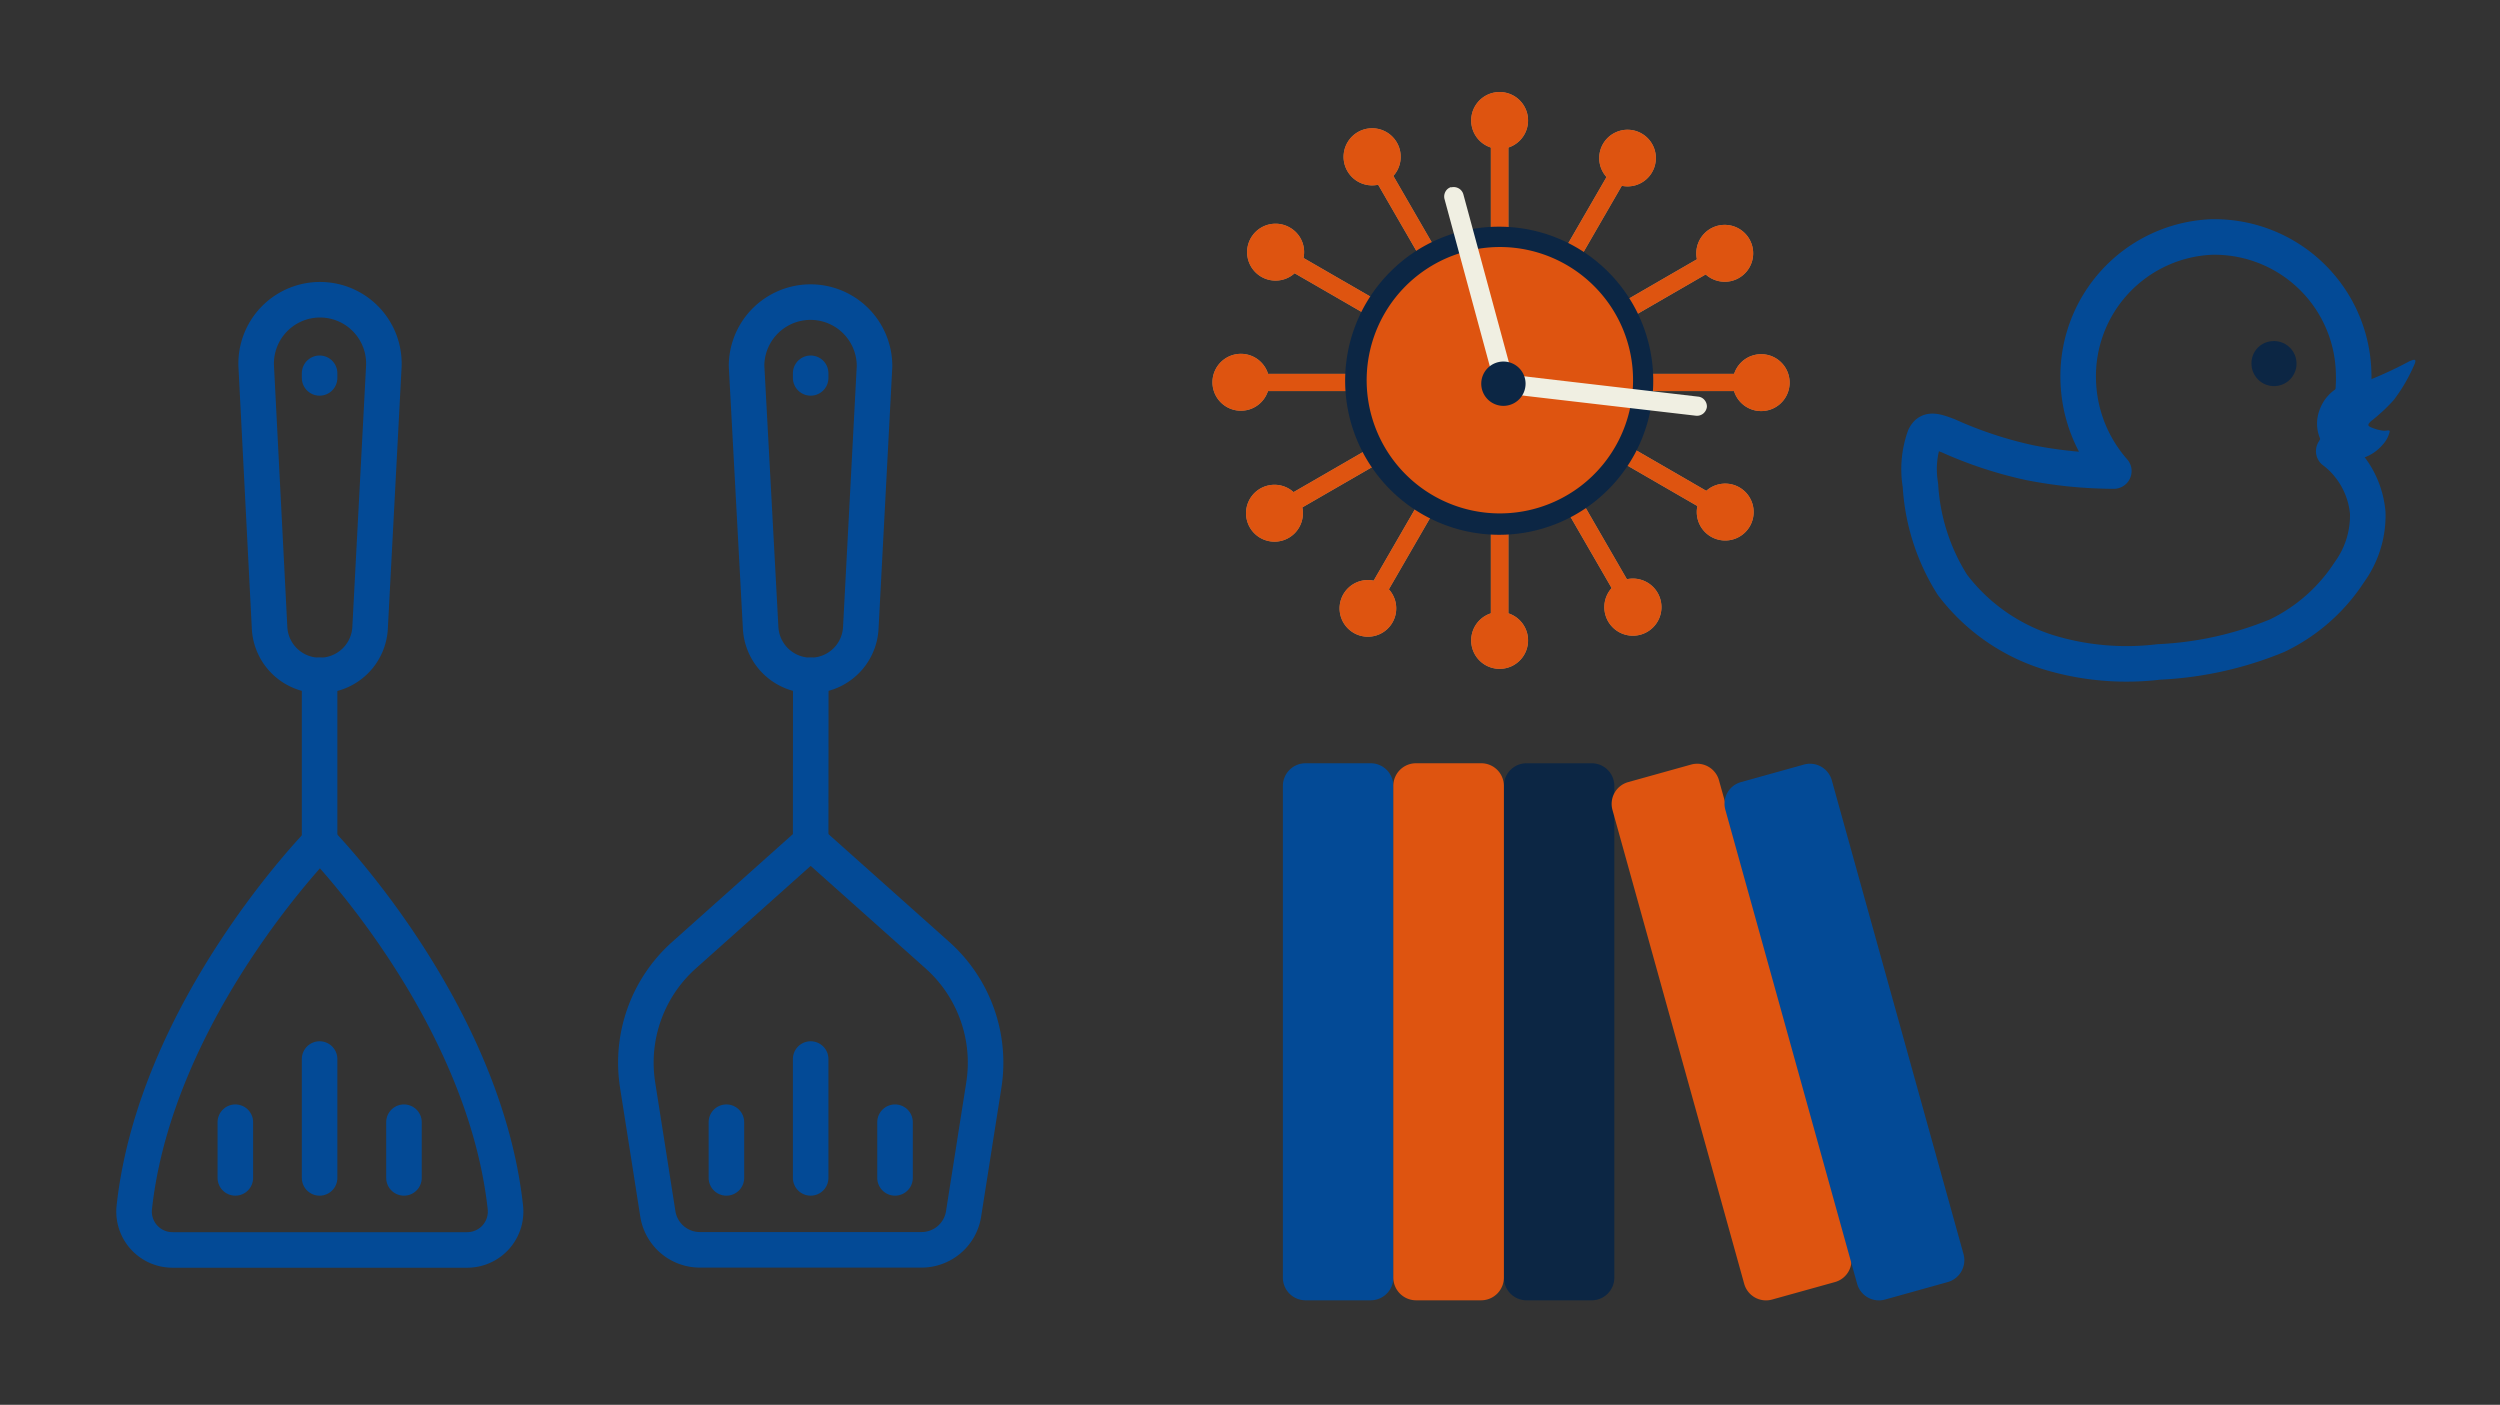 <svg xmlns="http://www.w3.org/2000/svg" width="210.97" height="118.55" viewBox="0 0 210.97 118.55"><rect x="0" y="0" width="210.97" height="118.55" fill="#333333" stroke="none"/><defs><style>.cls-1,.cls-9{fill:#034a96;}.cls-2,.cls-6{fill:#0c2644;}.cls-2,.cls-3,.cls-4,.cls-5,.cls-9{fill-rule:evenodd;}.cls-3{fill:#de5410;}.cls-4{fill:#b68867;}.cls-5{fill:#dea770;}.cls-7{fill:#f0efe2;}.cls-10,.cls-8{fill:none;}.cls-8{stroke:#034a96;stroke-linecap:round;stroke-linejoin:round;stroke-width:3px;}</style></defs><g id="レイヤー_2" data-name="レイヤー 2"><g id="アセッツ"><path class="cls-1" d="M110.16,64.41h5.52a1.91,1.91,0,0,1,1.9,1.9v41.51a1.91,1.91,0,0,1-1.9,1.91h-5.52a1.91,1.91,0,0,1-1.9-1.91V66.31a1.91,1.91,0,0,1,1.9-1.9Z"/><path class="cls-2" d="M128.81,64.41h5.52a1.91,1.91,0,0,1,1.9,1.9v41.51a1.91,1.91,0,0,1-1.9,1.91h-5.52a1.91,1.91,0,0,1-1.9-1.91V66.31a1.91,1.91,0,0,1,1.9-1.9Z"/><path class="cls-3" d="M137.4,66l5.31-1.48a1.91,1.91,0,0,1,2.35,1.32l11.11,40a1.9,1.9,0,0,1-1.32,2.35l-5.32,1.48a1.91,1.91,0,0,1-2.34-1.33l-11.12-40A1.91,1.91,0,0,1,137.4,66Z"/><path class="cls-1" d="M146.92,66l5.31-1.48a1.91,1.91,0,0,1,2.35,1.32l11.12,40a1.92,1.92,0,0,1-1.33,2.35l-5.31,1.48a1.91,1.91,0,0,1-2.34-1.33l-11.12-40A1.89,1.89,0,0,1,146.92,66Z"/><path class="cls-3" d="M119.49,64.41H125a1.91,1.91,0,0,1,1.91,1.9v41.51a1.92,1.92,0,0,1-1.91,1.91h-5.51a1.92,1.92,0,0,1-1.91-1.91V66.31a1.91,1.91,0,0,1,1.91-1.9Z"/><path class="cls-4" d="M127.29,12.45v10.4h-1.48V12.45a2.4,2.4,0,1,1,1.48,0Z"/><path class="cls-4" d="M125.81,51.76V41.35h1.48V51.76a2.4,2.4,0,1,1-1.48,0Z"/><path class="cls-4" d="M117.58,14.84l5.2,9-1.28.75-5.2-9a2.41,2.41,0,1,1,1.28-.74Z"/><path class="cls-4" d="M136,49.62l-5.2-9,1.29-.74,5.2,9a2.41,2.41,0,1,1-1.29.75Z"/><path class="cls-4" d="M135.57,14.94l-5.2,9,1.29.74,5.2-9a2.39,2.39,0,1,0-1.29-.74Z"/><path class="cls-4" d="M117.21,49.72l5.2-9L121.12,40l-5.2,9a2.39,2.39,0,1,0,1.29.74Z"/><path class="cls-4" d="M110,21.77l9,5.2-.75,1.29-9-5.2a2.4,2.4,0,1,1-.41-3.86A2.38,2.38,0,0,1,110,21.77Z"/><path class="cls-4" d="M143.25,42.71l-9-5.2.74-1.29,9,5.2a2.4,2.4,0,1,1-.75,1.29Z"/><path class="cls-4" d="M143.2,21.88l-9,5.2.74,1.28,9-5.2a2.4,2.4,0,1,0-.74-1.28Z"/><path class="cls-4" d="M109.9,42.82l9-5.2-.74-1.29-9,5.2a2.4,2.4,0,1,0,.74,1.29Z"/><path class="cls-4" d="M107,31.55h10.4V33H107a2.4,2.4,0,1,1,0-1.48Z"/><path class="cls-4" d="M146.34,33h-10.4V31.55h10.4a2.4,2.4,0,1,1,0,1.48Z"/><path class="cls-3" d="M127.29,12.45v10.4h-1.48V12.45a2.4,2.4,0,1,1,1.48,0Z"/><path class="cls-3" d="M125.81,51.76V41.35h1.48V51.76a2.4,2.4,0,1,1-1.48,0Z"/><path class="cls-5" d="M125.81,41.83l1.48.05v1.2l-1.48.08V41.83Z"/><path class="cls-3" d="M117.58,14.84l5.2,9-1.28.75-5.2-9a2.41,2.41,0,1,1,1.28-.74Z"/><path class="cls-3" d="M136,49.62l-5.2-9,1.29-.74,5.2,9a2.41,2.41,0,1,1-1.29.75Z"/><path class="cls-5" d="M131.55,42l1.4,0h.34l.43.75-1.68.06-.49-.84Z"/><polygon class="cls-5" points="132.13 40.03 131.75 40.03 132.04 39.87 132.13 40.03 132.13 40.03"/><path class="cls-3" d="M135.57,14.94l-5.2,9,1.29.74,5.2-9a2.39,2.39,0,1,0-1.29-.74Z"/><path class="cls-3" d="M117.21,49.72l5.2-9L121.12,40l-5.2,9a2.39,2.39,0,1,0,1.29.74Z"/><polygon class="cls-5" points="121.36 40.11 121.05 40.1 121.12 39.97 121.36 40.11 121.36 40.11"/><path class="cls-3" d="M110,21.77l9,5.2-.75,1.29-9-5.2a2.4,2.4,0,1,1-.41-3.86A2.38,2.38,0,0,1,110,21.77Z"/><path class="cls-3" d="M143.25,42.71l-9-5.2.74-1.29,9,5.2a2.4,2.4,0,1,1-.75,1.29Z"/><path class="cls-3" d="M143.2,21.88l-9,5.2.74,1.28,9-5.2a2.4,2.4,0,1,0-.74-1.28Z"/><path class="cls-3" d="M109.9,42.82l9-5.2-.74-1.29-9,5.2a2.4,2.4,0,1,0,.74,1.29Z"/><path class="cls-3" d="M107,31.55h10.4V33H107a2.4,2.4,0,1,1,0-1.48Z"/><path class="cls-3" d="M146.34,33h-10.4V31.55h10.4a2.4,2.4,0,1,1,0,1.48Z"/><path class="cls-3" d="M138.62,31.8H114.4a12.11,12.11,0,0,1,24.22,0Z"/><path class="cls-3" d="M138.53,30.58h-24a12.79,12.79,0,0,0-.1,1.52,12.12,12.12,0,1,0,24.23,0,12.79,12.79,0,0,0-.09-1.52Z"/><path class="cls-6" d="M126.51,19.13a13,13,0,1,1-9.18,3.8,12.92,12.92,0,0,1,9.18-3.8Zm8,5a11.24,11.24,0,1,0,3.3,8,11.19,11.19,0,0,0-3.3-8Z"/><path class="cls-7" d="M122.47,15.81h0a.86.86,0,0,1,.63.09.83.83,0,0,1,.39.5l4.13,15.24,15.68,1.83a.79.79,0,0,1,.56.31h0a.83.83,0,0,1,.18.57h0v0a.87.87,0,0,1-.32.56h0a.84.84,0,0,1-.62.17l-15.81-1.84h0a.83.83,0,0,1-.56-.31,1.3,1.3,0,0,1-.1-.15l-.17-.08a.85.85,0,0,1-.39-.51l-4.17-15.39a.85.85,0,0,1,.08-.63.78.78,0,0,1,.47-.38Z"/><path class="cls-2" d="M126.85,30.51A1.87,1.87,0,1,1,125,32.38a1.87,1.87,0,0,1,1.87-1.87Z"/><path class="cls-8" d="M186.62,20a11.75,11.75,0,0,1,12,11.53,12,12,0,0,1-1.68,6.54,6.77,6.77,0,0,1,1.25,1.21,7.38,7.38,0,0,1,1.62,4,8.14,8.14,0,0,1-1.55,5,15,15,0,0,1-6.09,5.36,29.68,29.68,0,0,1-10,2.22,22.64,22.64,0,0,1-9.35-.83,16.26,16.26,0,0,1-8.06-5.68,17.64,17.64,0,0,1-2.7-8.41,8.11,8.11,0,0,1,.36-4.08c.31-.59.67-.6,2-.08a34.58,34.58,0,0,0,6.84,2.26,37.24,37.24,0,0,0,7.12.71,12.05,12.05,0,0,1-3-7.59A11.76,11.76,0,0,1,186.62,20Z"/><path class="cls-2" d="M191.74,28.79A1.9,1.9,0,1,1,190,30.74a1.86,1.86,0,0,1,1.76-1.95Z"/><path class="cls-9" d="M197.36,32.64c.75-.35,1.59-.25,2.72-.63a32.76,32.76,0,0,0,3.22-1.51c.68-.31.62-.09.3.59A14,14,0,0,1,202,33.76a14.58,14.58,0,0,1-1.89,1.76c-.37.33-.29.43,0,.55a3.6,3.6,0,0,0,1.06.28c.32,0,.5-.1.49.08a2.48,2.48,0,0,1-.64,1.15,3.61,3.61,0,0,1-1.77,1.11,3,3,0,0,1-2.1-.24,2.92,2.92,0,0,1-1.4-1.53,3.24,3.24,0,0,1,0-2.34,3.52,3.52,0,0,1,1.69-1.94Z"/><path class="cls-8" d="M27,57h0a4.24,4.24,0,0,0,4.23-4l1.16-22.06a5.39,5.39,0,1,0-10.77-.05L22.75,53A4.23,4.23,0,0,0,27,57Z"/><line class="cls-8" x1="26.97" y1="31.5" x2="26.97" y2="31.89"/><line class="cls-8" x1="26.97" y1="56.99" x2="26.97" y2="71.06"/><path class="cls-8" d="M11.33,101.91C13.15,85.16,27,71.06,27,71.06s13.83,14.1,15.65,30.85a3.24,3.24,0,0,1-3.23,3.57H14.56A3.24,3.24,0,0,1,11.33,101.91Z"/><line class="cls-8" x1="19.86" y1="99.4" x2="19.86" y2="94.7"/><line class="cls-8" x1="26.97" y1="99.4" x2="26.97" y2="89.37"/><line class="cls-8" x1="34.09" y1="99.4" x2="34.09" y2="94.7"/><path class="cls-8" d="M68.42,57h0a4.23,4.23,0,0,0,4.22-4L73.8,30.92A5.39,5.39,0,1,0,63,30.87L64.19,53A4.24,4.24,0,0,0,68.42,57Z"/><line class="cls-8" x1="68.41" y1="31.5" x2="68.41" y2="31.89"/><line class="cls-8" x1="68.42" y1="56.99" x2="68.41" y2="71.06"/><path class="cls-8" d="M57.74,80.59l10.67-9.53,10.68,9.53a12.16,12.16,0,0,1,3.93,11l-1.71,10.88a3.59,3.59,0,0,1-3.54,3H59.06a3.59,3.59,0,0,1-3.54-3L53.81,91.58A12.16,12.16,0,0,1,57.74,80.59Z"/><line class="cls-8" x1="61.3" y1="99.4" x2="61.3" y2="94.7"/><line class="cls-8" x1="68.41" y1="99.4" x2="68.41" y2="89.37"/><line class="cls-8" x1="75.53" y1="99.4" x2="75.53" y2="94.7"/><rect class="cls-10" width="210.97" height="118.55"/></g></g></svg>